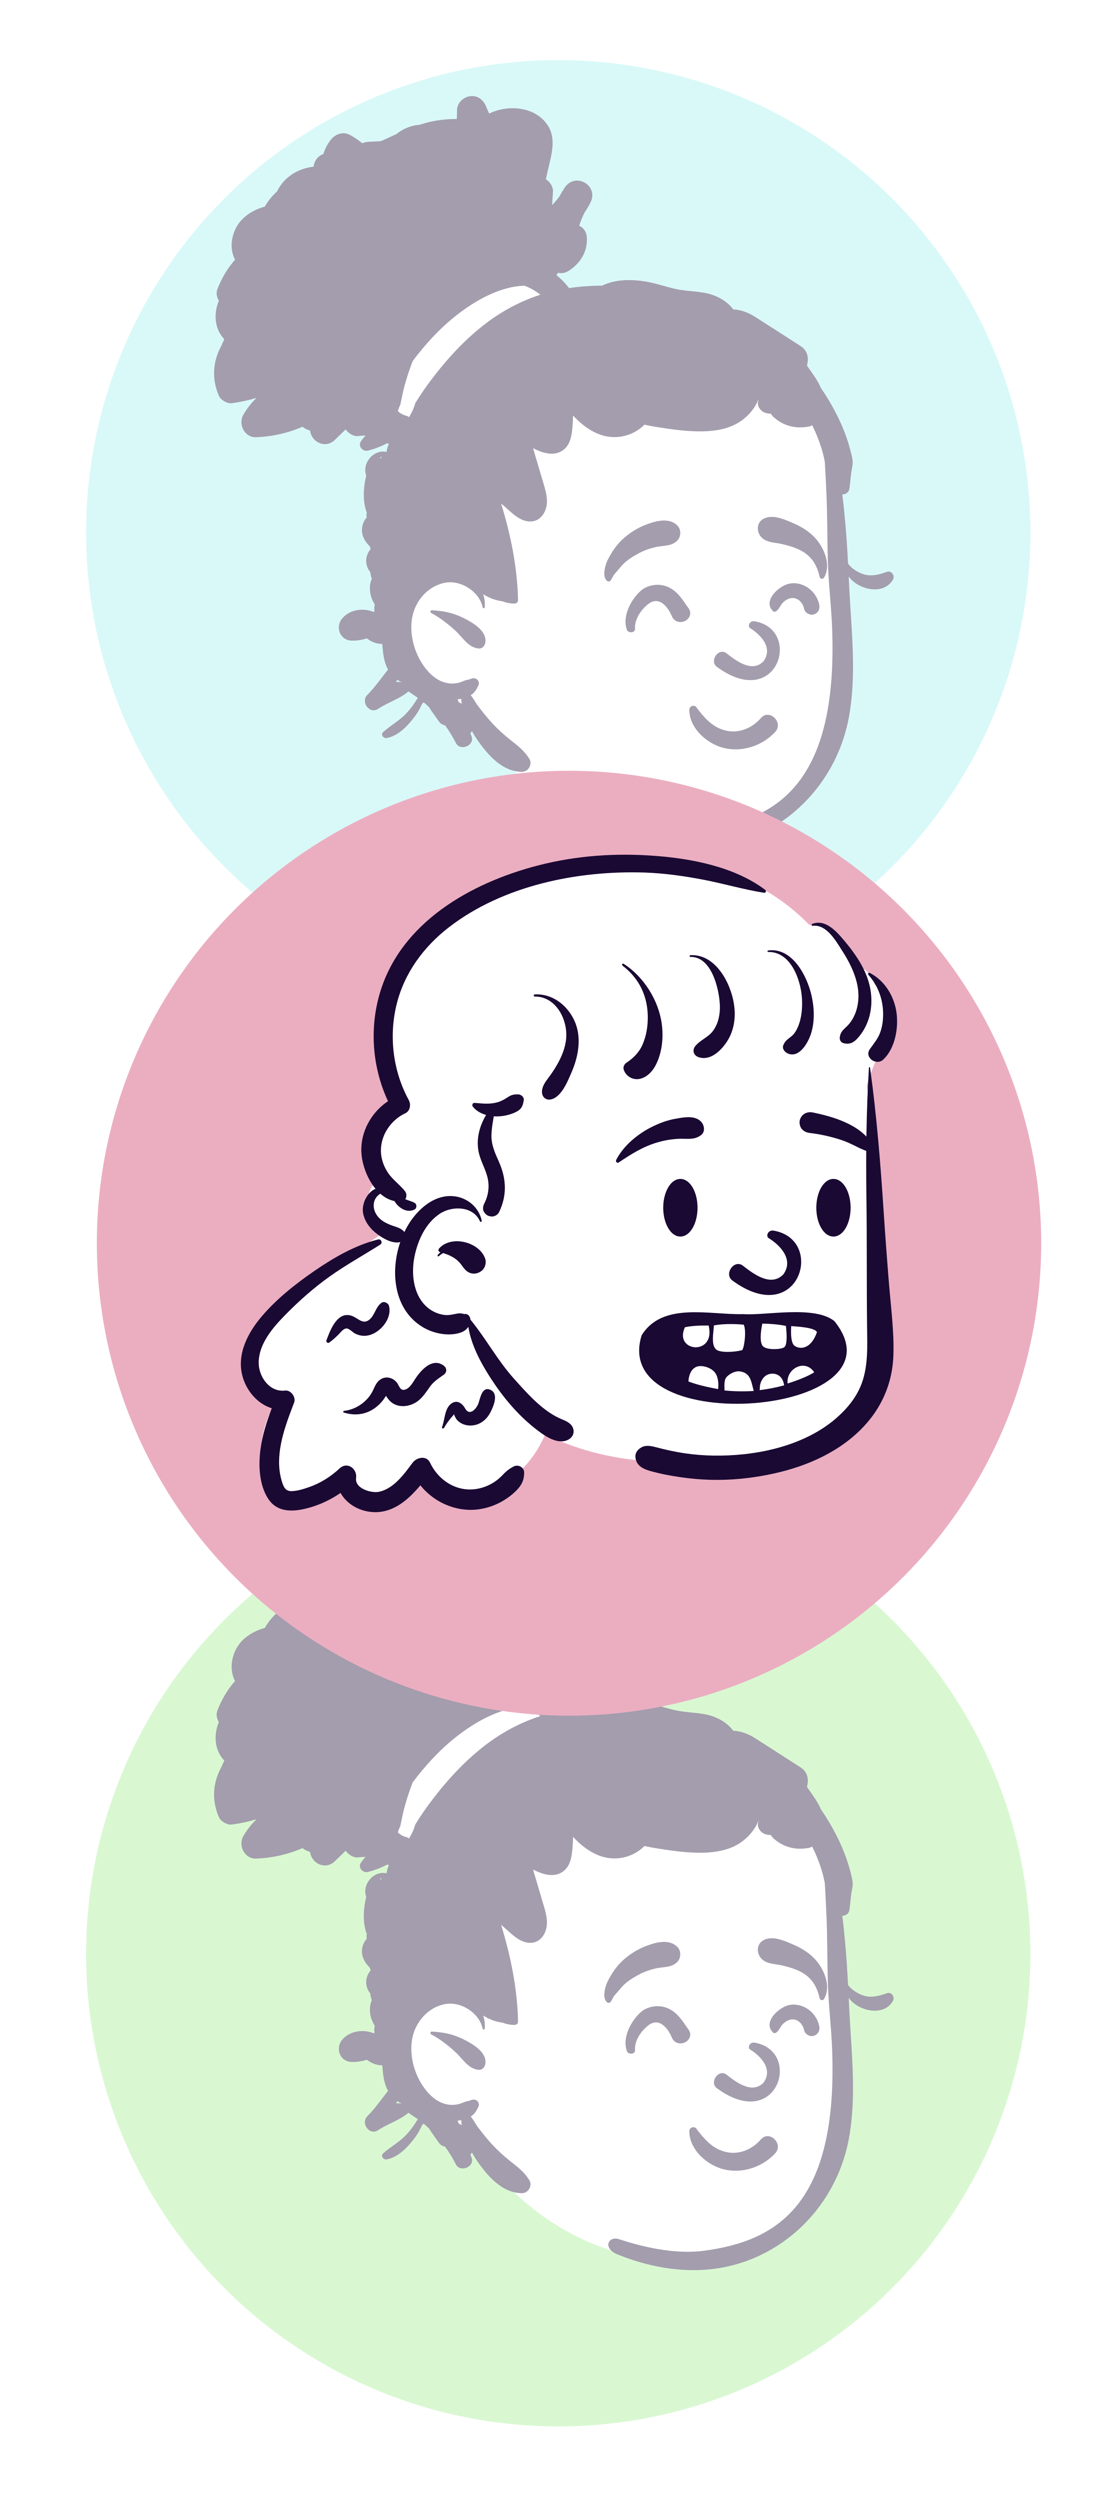 <?xml version="1.0" encoding="utf-8"?>
<svg xmlns="http://www.w3.org/2000/svg" fill="none" height="100%" overflow="visible" preserveAspectRatio="none" style="display: block;" viewBox="0 0 39 87" width="100%">
<g id="Group 18">
<g id="Group 24">
<g id="Group 8" opacity="0.4">
<g filter="url(#filter0_d_0_1525)" id="Ellipse 44">
<circle cx="19.439" cy="16.442" fill="#A0F1ED" r="16.442"/>
</g>
<g id="variant standing/Female peep standing 17">
<g id="Head">
<g id="HEAD">
<path clip-rule="evenodd" d="M29.052 18.104C28.949 16.772 29.109 15.376 28.594 14.11C27.697 12.01 25.181 11.309 23.231 10.51C22.45 10.28 19.821 10.247 18.906 9.942C16.835 9.252 16.341 8.43 14.695 9.744C14.418 9.968 14.244 10.212 14.117 10.546L14.122 10.547C14.086 10.686 14.125 10.825 14.207 10.931C13.493 11.658 13.195 12.749 13.561 13.718C14.755 16.239 14.699 17.602 14.314 20.311C13.812 22.841 14.96 23.766 16.862 25.142C16.784 25.292 16.768 25.491 16.869 25.623C19.069 28.707 23.215 30.18 26.768 28.615C28.21 27.974 28.854 26.441 29.222 25.058C29.65 23.509 29.781 21.878 29.433 20.3C29.292 19.571 29.109 18.846 29.052 18.104Z" fill="white" fill-rule="evenodd" id=" Background_2"/>
<path clip-rule="evenodd" d="M16.363 3.349C16.63 3.309 16.831 3.474 16.927 3.707L16.932 3.72C16.963 3.799 16.997 3.876 17.034 3.952C17.702 3.625 18.656 3.709 19.078 4.371C19.38 4.844 19.196 5.406 19.082 5.907L19.008 6.238C19.152 6.33 19.261 6.494 19.256 6.664L19.255 6.677L19.225 7.138C19.321 7.04 19.409 6.934 19.488 6.821C19.542 6.722 19.601 6.624 19.664 6.53C20.034 5.974 20.865 6.457 20.559 7.052C20.501 7.167 20.435 7.276 20.364 7.381C20.284 7.535 20.219 7.694 20.168 7.858C20.313 7.921 20.424 8.06 20.436 8.271C20.463 8.762 20.204 9.172 19.793 9.43C19.672 9.506 19.547 9.521 19.433 9.493C19.413 9.519 19.394 9.546 19.374 9.574C19.539 9.707 19.687 9.858 19.814 10.026C20.197 9.969 20.582 9.942 20.967 9.941C21.437 9.711 22 9.716 22.506 9.802C22.832 9.858 23.144 9.966 23.465 10.043C23.802 10.125 24.145 10.128 24.487 10.183C24.918 10.253 25.295 10.451 25.533 10.768C25.793 10.776 26.068 10.882 26.295 11.027C26.825 11.364 27.351 11.706 27.88 12.045C28.082 12.175 28.158 12.383 28.121 12.615L28.118 12.63L28.101 12.726L28.142 12.785C28.304 13.013 28.48 13.252 28.585 13.503C28.778 13.782 28.953 14.074 29.108 14.375C29.317 14.779 29.489 15.208 29.606 15.648C29.635 15.759 29.664 15.872 29.683 15.985C29.71 16.145 29.668 16.27 29.645 16.424C29.617 16.619 29.606 16.816 29.576 17.012C29.555 17.141 29.445 17.205 29.33 17.208C29.373 17.538 29.404 17.87 29.434 18.199C29.477 18.669 29.505 19.141 29.53 19.613C29.657 19.798 29.918 19.944 30.107 19.995C30.368 20.064 30.641 19.989 30.888 19.9C31.043 19.844 31.17 20.039 31.094 20.169C30.857 20.577 30.349 20.575 29.964 20.394C29.802 20.318 29.659 20.208 29.553 20.064C29.559 20.201 29.566 20.338 29.573 20.475L29.58 20.599C29.658 22.052 29.827 23.554 29.553 24.993C29.08 27.484 27.014 29.381 24.49 29.528C23.166 29.605 22.063 29.215 21.515 28.997C20.967 28.779 21.18 28.336 21.56 28.462C22.216 28.681 23.421 29.007 24.499 28.866C27.04 28.535 29.195 27.267 28.974 21.808C28.942 21.034 28.845 20.259 28.825 19.485C28.805 18.729 28.812 17.971 28.779 17.215L28.767 16.957C28.754 16.655 28.74 16.352 28.718 16.051C28.69 15.934 28.668 15.815 28.634 15.7C28.544 15.388 28.425 15.084 28.278 14.794C28.245 14.819 28.209 14.837 28.169 14.844C27.869 14.898 27.588 14.882 27.308 14.758C27.176 14.7 27.061 14.623 26.953 14.528C26.902 14.484 26.868 14.441 26.841 14.395C26.705 14.398 26.569 14.357 26.484 14.259C26.387 14.148 26.371 14.034 26.409 13.927L26.413 13.917L26.403 13.913C26.289 14.209 26.061 14.47 25.81 14.645C25.414 14.924 24.919 15.005 24.444 15.012C23.92 15.02 23.367 14.94 22.849 14.857C22.712 14.835 22.577 14.811 22.443 14.777C22.438 14.783 22.433 14.789 22.427 14.794C21.983 15.218 21.359 15.327 20.795 15.085C20.47 14.945 20.197 14.72 19.955 14.462C19.952 14.597 19.945 14.732 19.933 14.866L19.928 14.919C19.904 15.168 19.858 15.433 19.669 15.613C19.364 15.904 18.921 15.787 18.569 15.598C18.57 15.607 18.57 15.616 18.57 15.626C18.665 15.948 18.76 16.271 18.856 16.593L18.876 16.662C18.946 16.891 19.022 17.121 19.043 17.361C19.083 17.819 18.777 18.272 18.267 18.118C17.999 18.037 17.785 17.813 17.579 17.633L17.449 17.521C17.785 18.616 18.017 19.749 18.039 20.892C18.04 20.953 17.987 21 17.928 21.003C17.79 21.008 17.641 20.981 17.502 20.926C17.494 20.925 17.487 20.925 17.479 20.924C17.241 20.889 17.021 20.804 16.827 20.678C16.872 20.82 16.892 20.972 16.88 21.131C16.877 21.169 16.817 21.183 16.808 21.14C16.696 20.59 16.052 20.175 15.496 20.28C14.9 20.393 14.46 20.905 14.353 21.488C14.237 22.114 14.458 22.838 14.868 23.321C15.056 23.544 15.304 23.729 15.598 23.776C15.733 23.797 15.872 23.79 16.003 23.752C16.058 23.735 16.111 23.712 16.164 23.691C16.241 23.66 16.331 23.655 16.404 23.622C16.57 23.548 16.736 23.7 16.652 23.869C16.579 24.017 16.514 24.117 16.392 24.193C16.49 24.312 16.579 24.479 16.613 24.523C16.781 24.75 16.952 24.965 17.144 25.172C17.339 25.383 17.552 25.575 17.777 25.753L17.872 25.828C18.089 26 18.278 26.159 18.431 26.405C18.552 26.6 18.396 26.863 18.169 26.861C17.462 26.851 16.948 26.23 16.581 25.688C16.529 25.611 16.48 25.529 16.434 25.445C16.418 25.471 16.4 25.496 16.379 25.518L16.42 25.627C16.54 25.946 16.023 26.154 15.874 25.856C15.765 25.641 15.638 25.435 15.498 25.241C15.415 25.23 15.334 25.179 15.289 25.114C15.175 24.949 15.046 24.782 14.938 24.607C14.878 24.55 14.817 24.495 14.754 24.442C14.736 24.458 14.717 24.474 14.699 24.491C14.62 24.671 14.523 24.835 14.401 24.989L14.375 25.023C14.143 25.314 13.841 25.613 13.467 25.684C13.353 25.706 13.243 25.564 13.344 25.474C13.606 25.239 13.915 25.079 14.157 24.817C14.276 24.688 14.385 24.546 14.479 24.397L14.5 24.362C14.516 24.337 14.532 24.311 14.549 24.285C14.44 24.211 14.331 24.137 14.222 24.062C13.922 24.318 13.531 24.435 13.199 24.647L13.166 24.668C12.866 24.868 12.55 24.425 12.791 24.183C13.056 23.916 13.277 23.597 13.512 23.301C13.402 23.098 13.35 22.858 13.33 22.615C13.322 22.546 13.316 22.478 13.31 22.409C13.142 22.412 12.972 22.354 12.829 22.255L12.775 22.216C12.601 22.272 12.418 22.299 12.243 22.294C11.832 22.282 11.663 21.813 11.921 21.516C12.183 21.212 12.643 21.146 13.007 21.294C13.019 21.288 13.031 21.281 13.043 21.274C13.025 21.195 13.029 21.122 13.049 21.059L13.043 21.02C12.963 20.898 12.911 20.758 12.89 20.61C12.875 20.493 12.878 20.376 12.905 20.261C12.914 20.222 12.933 20.182 12.947 20.142C12.918 20.067 12.9 19.99 12.895 19.913C12.887 19.903 12.878 19.893 12.871 19.882C12.69 19.629 12.726 19.324 12.898 19.119C12.899 19.106 12.9 19.093 12.902 19.08C12.892 19.057 12.883 19.034 12.874 19.011C12.706 18.842 12.583 18.639 12.606 18.386C12.62 18.238 12.681 18.104 12.773 18.004C12.757 17.956 12.755 17.9 12.775 17.853C12.627 17.461 12.646 16.989 12.752 16.551C12.729 16.484 12.717 16.412 12.719 16.335C12.732 16.01 13.014 15.711 13.348 15.715C13.388 15.715 13.426 15.72 13.462 15.728L13.462 15.72C13.475 15.623 13.502 15.533 13.541 15.452C13.522 15.445 13.504 15.435 13.489 15.421C13.274 15.535 13.048 15.623 12.81 15.682C12.635 15.726 12.456 15.527 12.565 15.364C12.616 15.288 12.671 15.22 12.731 15.157C12.646 15.158 12.559 15.164 12.472 15.175C12.315 15.195 12.139 15.088 12.037 14.943C11.911 15.066 11.784 15.189 11.656 15.312C11.334 15.623 10.848 15.394 10.797 14.983C10.701 14.958 10.611 14.914 10.533 14.852C10.025 15.072 9.479 15.193 8.92 15.216C8.519 15.233 8.284 14.767 8.472 14.437C8.598 14.216 8.754 14.018 8.934 13.846C8.655 13.931 8.366 13.992 8.071 14.032C7.912 14.053 7.687 13.921 7.623 13.775C7.379 13.214 7.4 12.629 7.681 12.083C7.692 12.061 7.704 12.04 7.715 12.019C7.745 11.947 7.776 11.876 7.811 11.805C7.465 11.446 7.435 10.911 7.621 10.464C7.547 10.343 7.518 10.197 7.569 10.066C7.713 9.687 7.922 9.337 8.185 9.036C8.159 8.987 8.137 8.936 8.119 8.88C7.971 8.432 8.142 7.891 8.488 7.579C8.706 7.382 8.956 7.264 9.222 7.189C9.335 6.99 9.479 6.812 9.648 6.661C9.654 6.646 9.661 6.632 9.668 6.618C9.931 6.125 10.408 5.861 10.92 5.8C10.94 5.607 11.07 5.423 11.259 5.363C11.311 5.196 11.389 5.037 11.496 4.892C11.664 4.664 11.943 4.557 12.206 4.706C12.35 4.788 12.488 4.882 12.617 4.986C12.675 4.959 12.741 4.941 12.816 4.936L12.834 4.935L13.262 4.913C13.442 4.834 13.62 4.75 13.8 4.669C13.907 4.581 14.028 4.507 14.159 4.452C14.307 4.39 14.459 4.354 14.611 4.343C14.735 4.302 14.86 4.267 14.986 4.239C15.284 4.174 15.596 4.138 15.905 4.141C15.911 4.061 15.914 3.98 15.914 3.899L15.913 3.858C15.906 3.596 16.116 3.386 16.363 3.349ZM16.063 24.318C16.02 24.327 15.977 24.334 15.934 24.339C15.947 24.371 15.961 24.403 15.973 24.436C16.008 24.455 16.043 24.474 16.078 24.491C16.068 24.432 16.062 24.373 16.063 24.318ZM13.833 23.656L13.804 23.709C13.799 23.718 13.795 23.727 13.79 23.735C13.851 23.73 13.913 23.732 13.974 23.738L13.974 23.732C13.966 23.73 13.958 23.727 13.95 23.723C13.909 23.703 13.87 23.681 13.833 23.656ZM15.038 21.237C15.422 21.259 15.748 21.318 16.097 21.486L16.127 21.5C16.435 21.653 16.946 21.936 16.903 22.341C16.891 22.456 16.807 22.577 16.675 22.568C16.313 22.543 16.107 22.179 15.862 21.952C15.615 21.724 15.312 21.488 15.012 21.331C14.97 21.309 14.987 21.239 15.033 21.237H15.038ZM13.297 15.9C13.204 15.903 13.235 15.993 13.283 15.918C13.287 15.912 13.291 15.906 13.297 15.9ZM18.264 9.943C17.392 9.966 16.515 10.479 15.862 10.998C15.294 11.45 14.804 11.987 14.37 12.566C14.258 12.855 14.162 13.149 14.081 13.445C14.028 13.641 13.994 13.839 13.95 14.037L13.936 14.097C13.9 14.163 13.874 14.233 13.855 14.306C13.934 14.385 14.037 14.442 14.15 14.469C14.187 14.478 14.217 14.496 14.241 14.521C14.332 14.37 14.411 14.21 14.457 14.04L14.459 14.032C14.634 13.746 14.824 13.47 15.028 13.202C15.589 12.463 16.208 11.79 16.951 11.23C17.515 10.806 18.146 10.473 18.816 10.257C18.652 10.125 18.465 10.02 18.264 9.943Z" fill="#1A0933" fill-rule="evenodd" id=" Ink_2"/>
</g>
<g id="face/face expression Calm">
<path clip-rule="evenodd" d="M26.124 26.005C25.804 26.098 25.461 26.106 25.135 26.011C24.839 25.924 24.535 25.733 24.318 25.481C24.125 25.257 24 24.985 24.004 24.695C24.005 24.662 24.017 24.634 24.035 24.612C24.055 24.589 24.082 24.573 24.112 24.566C24.142 24.559 24.174 24.562 24.201 24.574C24.226 24.585 24.247 24.604 24.261 24.632C24.294 24.676 24.327 24.719 24.361 24.761C24.63 25.093 24.89 25.34 25.294 25.429C25.513 25.477 25.733 25.456 25.934 25.382C26.149 25.303 26.343 25.165 26.496 24.988C26.564 24.908 26.646 24.875 26.725 24.875C26.816 24.874 26.905 24.916 26.972 24.983C27.038 25.048 27.082 25.138 27.086 25.231C27.089 25.313 27.063 25.398 26.991 25.475C26.757 25.726 26.453 25.91 26.124 26.005ZM26.114 21.856C26.442 22.055 26.941 22.518 26.588 23.011C26.173 23.446 25.576 22.948 25.281 22.722C25.008 22.547 24.701 22.997 24.955 23.201C27.083 24.773 27.946 21.908 26.28 21.622C26.096 21.59 26.028 21.794 26.114 21.856ZM23.048 20.981C22.942 20.914 22.818 20.89 22.681 20.953C22.574 21.002 22.385 21.164 22.254 21.377C22.165 21.523 22.101 21.695 22.114 21.873C22.117 21.915 22.102 21.945 22.078 21.968C22.059 21.986 22.031 21.999 21.999 22.003C21.971 22.006 21.941 22.003 21.916 21.995C21.868 21.981 21.843 21.95 21.833 21.925C21.741 21.681 21.781 21.41 21.884 21.165C22.022 20.835 22.274 20.558 22.439 20.469C22.722 20.316 23.055 20.309 23.338 20.465C23.579 20.598 23.729 20.811 23.879 21.029C23.911 21.076 23.942 21.121 23.975 21.166C24.041 21.257 24.047 21.347 24.022 21.424C23.994 21.509 23.922 21.581 23.833 21.619C23.75 21.654 23.654 21.659 23.569 21.623C23.497 21.593 23.431 21.534 23.39 21.433C23.319 21.265 23.202 21.08 23.048 20.981ZM28.398 21.355C28.326 21.393 28.269 21.404 28.189 21.38C28.145 21.367 28.101 21.342 28.067 21.307C28.033 21.273 28.009 21.231 27.999 21.185C27.976 21.069 27.913 20.961 27.823 20.891C27.745 20.831 27.648 20.799 27.541 20.817C27.424 20.836 27.313 20.911 27.237 20.998C27.211 21.028 27.191 21.061 27.171 21.095C27.134 21.157 27.097 21.214 27.045 21.259C27.026 21.277 26.996 21.289 26.967 21.289C26.956 21.289 26.944 21.287 26.932 21.284C26.817 21.167 26.794 21.079 26.798 20.992C26.802 20.901 26.838 20.808 26.897 20.722C27.034 20.519 27.294 20.352 27.469 20.315C27.71 20.263 27.949 20.325 28.14 20.459C28.337 20.597 28.483 20.811 28.529 21.053C28.54 21.111 28.535 21.174 28.513 21.228C28.491 21.281 28.453 21.326 28.398 21.355ZM23.578 18.818C23.434 18.959 23.263 18.98 23.09 19C22.994 19.011 22.917 19.02 22.842 19.037C22.634 19.083 22.43 19.153 22.243 19.255C22.047 19.361 21.834 19.488 21.681 19.652C21.645 19.691 21.61 19.732 21.576 19.773C21.544 19.81 21.514 19.846 21.482 19.881C21.446 19.921 21.411 19.962 21.377 20.004C21.355 20.039 21.351 20.048 21.347 20.057C21.34 20.07 21.333 20.085 21.324 20.102C21.312 20.124 21.298 20.148 21.284 20.17C21.26 20.21 21.247 20.221 21.236 20.226C21.218 20.235 21.2 20.239 21.183 20.237C21.167 20.234 21.152 20.227 21.137 20.214C21.063 20.152 21.041 20.049 21.044 19.941C21.047 19.775 21.108 19.592 21.164 19.48C21.295 19.219 21.477 18.947 21.695 18.752C21.944 18.53 22.216 18.361 22.529 18.245C22.723 18.173 22.948 18.107 23.16 18.115C23.313 18.121 23.458 18.166 23.578 18.279C23.652 18.349 23.688 18.447 23.688 18.546C23.688 18.646 23.651 18.747 23.578 18.818ZM28.692 20.104C28.683 20.119 28.67 20.129 28.656 20.135C28.641 20.142 28.624 20.143 28.608 20.141C28.593 20.138 28.578 20.131 28.566 20.12C28.554 20.11 28.546 20.096 28.542 20.079C28.446 19.659 28.26 19.346 27.863 19.145C27.667 19.046 27.443 18.983 27.23 18.933C27.168 18.918 27.103 18.908 27.037 18.899C26.831 18.869 26.623 18.834 26.489 18.668C26.408 18.568 26.374 18.44 26.393 18.323C26.412 18.212 26.476 18.111 26.593 18.051C26.886 17.9 27.249 18.048 27.544 18.174C27.566 18.183 27.587 18.193 27.608 18.201C27.897 18.323 28.16 18.483 28.377 18.713C28.548 18.895 28.707 19.164 28.771 19.441C28.825 19.671 28.812 19.907 28.692 20.104Z" fill="#1A0933" fill-rule="evenodd" id=" Ink_3"/>
</g>
</g>
</g>
</g>
<g id="Group 9" opacity="0.4">
<g filter="url(#filter1_d_0_1525)" id="Ellipse 44_2">
<circle cx="19.439" cy="65.908" fill="#A0ED8F" r="16.442"/>
</g>
<g id="variant standing/Female peep standing 17_2">
<g id="Head_2">
<g id="HEAD_2">
<path clip-rule="evenodd" d="M29.049 67.567C28.946 66.235 29.106 64.839 28.591 63.573C27.694 61.473 25.179 60.773 23.228 59.973C22.447 59.743 19.818 59.711 18.903 59.406C16.832 58.715 16.338 57.893 14.693 59.207C14.415 59.432 14.241 59.676 14.114 60.009L14.12 60.011C14.083 60.149 14.122 60.288 14.204 60.394C13.491 61.122 13.192 62.213 13.558 63.181C14.752 65.702 14.696 67.065 14.311 69.775C13.809 72.305 14.957 73.229 16.859 74.605C16.782 74.755 16.766 74.954 16.867 75.086C19.066 78.171 23.213 79.643 26.766 78.078C28.208 77.437 28.852 75.904 29.219 74.521C29.647 72.973 29.779 71.341 29.43 69.763C29.29 69.034 29.107 68.31 29.049 67.567Z" fill="white" fill-rule="evenodd" id=" Background_2_2"/>
<path clip-rule="evenodd" d="M16.363 52.812C16.63 52.772 16.831 52.938 16.927 53.171L16.932 53.183C16.963 53.262 16.997 53.34 17.034 53.415C17.702 53.088 18.656 53.172 19.078 53.835C19.38 54.308 19.196 54.869 19.082 55.371L19.008 55.701C19.152 55.793 19.261 55.957 19.256 56.127L19.255 56.14L19.225 56.601C19.321 56.504 19.409 56.397 19.488 56.284C19.542 56.185 19.601 56.088 19.664 55.993C20.034 55.438 20.865 55.92 20.559 56.516C20.501 56.63 20.435 56.739 20.364 56.844C20.284 56.999 20.219 57.158 20.168 57.321C20.313 57.384 20.424 57.523 20.436 57.734C20.463 58.225 20.204 58.636 19.793 58.894C19.672 58.969 19.547 58.984 19.433 58.956C19.413 58.983 19.394 59.01 19.374 59.037C19.539 59.17 19.687 59.322 19.814 59.49C20.197 59.432 20.582 59.406 20.967 59.405C21.437 59.175 22 59.179 22.506 59.266C22.832 59.321 23.144 59.429 23.465 59.506C23.802 59.588 24.145 59.591 24.487 59.646C24.918 59.716 25.295 59.914 25.533 60.231C25.793 60.239 26.068 60.346 26.295 60.49C26.825 60.827 27.351 61.169 27.88 61.508C28.082 61.638 28.158 61.846 28.121 62.078L28.118 62.093L28.101 62.189L28.142 62.248C28.304 62.476 28.48 62.715 28.585 62.966C28.778 63.245 28.953 63.537 29.108 63.838C29.317 64.243 29.489 64.671 29.606 65.112C29.635 65.223 29.664 65.335 29.683 65.448C29.71 65.609 29.668 65.733 29.645 65.887C29.617 66.082 29.606 66.279 29.576 66.475C29.555 66.604 29.445 66.668 29.33 66.671C29.373 67.001 29.404 67.333 29.434 67.662C29.477 68.132 29.505 68.604 29.53 69.076C29.657 69.261 29.918 69.408 30.107 69.458C30.368 69.528 30.641 69.452 30.888 69.363C31.043 69.307 31.17 69.502 31.094 69.632C30.857 70.04 30.349 70.038 29.964 69.858C29.802 69.781 29.659 69.671 29.553 69.527C29.559 69.664 29.566 69.801 29.573 69.938L29.58 70.062C29.658 71.515 29.827 73.018 29.553 74.456C29.08 76.947 27.014 78.844 24.49 78.992C23.166 79.069 22.063 78.678 21.515 78.46C20.967 78.243 21.18 77.799 21.56 77.926C22.216 78.144 23.421 78.47 24.499 78.329C27.04 77.998 29.195 76.731 28.974 71.272C28.942 70.497 28.845 69.723 28.825 68.949C28.805 68.192 28.812 67.435 28.779 66.678L28.767 66.42C28.754 66.119 28.74 65.816 28.718 65.514C28.69 65.397 28.668 65.278 28.634 65.163C28.544 64.851 28.425 64.547 28.278 64.258C28.245 64.282 28.209 64.3 28.169 64.307C27.869 64.361 27.588 64.346 27.308 64.221C27.176 64.163 27.061 64.087 26.953 63.992C26.902 63.947 26.868 63.904 26.841 63.859C26.705 63.861 26.569 63.82 26.484 63.723C26.387 63.612 26.371 63.497 26.409 63.391L26.413 63.38L26.403 63.377C26.289 63.672 26.061 63.933 25.81 64.109C25.414 64.388 24.919 64.468 24.444 64.476C23.92 64.483 23.367 64.403 22.849 64.32C22.712 64.299 22.577 64.274 22.443 64.241C22.438 64.246 22.433 64.252 22.427 64.257C21.983 64.681 21.359 64.79 20.795 64.548C20.47 64.408 20.197 64.183 19.955 63.925C19.952 64.06 19.945 64.195 19.933 64.329L19.928 64.382C19.904 64.632 19.858 64.896 19.669 65.076C19.364 65.368 18.921 65.251 18.569 65.061C18.57 65.07 18.57 65.079 18.57 65.089C18.665 65.411 18.76 65.734 18.856 66.057L18.876 66.126C18.946 66.355 19.022 66.584 19.043 66.824C19.083 67.282 18.777 67.735 18.267 67.581C17.999 67.501 17.785 67.276 17.579 67.096L17.449 66.984C17.785 68.079 18.017 69.213 18.039 70.355C18.04 70.417 17.987 70.464 17.928 70.466C17.79 70.471 17.641 70.444 17.502 70.389C17.494 70.389 17.487 70.388 17.479 70.387C17.241 70.353 17.021 70.267 16.827 70.141C16.872 70.283 16.892 70.435 16.88 70.594C16.877 70.632 16.817 70.646 16.808 70.603C16.696 70.054 16.052 69.638 15.496 69.744C14.9 69.857 14.46 70.369 14.353 70.951C14.237 71.577 14.458 72.301 14.868 72.784C15.056 73.007 15.304 73.193 15.598 73.239C15.733 73.261 15.872 73.253 16.003 73.215C16.058 73.199 16.111 73.176 16.164 73.154C16.241 73.123 16.331 73.118 16.404 73.085C16.57 73.011 16.736 73.163 16.652 73.333C16.579 73.48 16.514 73.58 16.392 73.656C16.49 73.776 16.579 73.942 16.613 73.987C16.781 74.214 16.952 74.428 17.144 74.636C17.339 74.846 17.552 75.038 17.777 75.217L17.872 75.291C18.089 75.463 18.278 75.622 18.431 75.869C18.552 76.063 18.396 76.327 18.169 76.324C17.462 76.314 16.948 75.694 16.581 75.152C16.529 75.074 16.48 74.992 16.434 74.908C16.418 74.935 16.4 74.959 16.379 74.982L16.42 75.09C16.54 75.409 16.023 75.617 15.874 75.32C15.765 75.104 15.638 74.899 15.498 74.704C15.415 74.693 15.334 74.642 15.289 74.578C15.175 74.413 15.046 74.246 14.938 74.07C14.878 74.013 14.817 73.959 14.754 73.905C14.736 73.921 14.717 73.937 14.699 73.954C14.62 74.134 14.523 74.298 14.401 74.453L14.375 74.486C14.143 74.778 13.841 75.076 13.467 75.148C13.353 75.169 13.243 75.028 13.344 74.937C13.606 74.702 13.915 74.543 14.157 74.281C14.276 74.151 14.385 74.009 14.479 73.86L14.5 73.826C14.516 73.8 14.532 73.775 14.549 73.748C14.44 73.674 14.331 73.6 14.222 73.525C13.922 73.781 13.531 73.898 13.199 74.11L13.166 74.131C12.866 74.332 12.55 73.889 12.791 73.646C13.056 73.379 13.277 73.061 13.512 72.764C13.402 72.561 13.35 72.321 13.33 72.078C13.322 72.01 13.316 71.941 13.31 71.872C13.142 71.875 12.972 71.817 12.829 71.718L12.775 71.68C12.601 71.735 12.418 71.762 12.243 71.757C11.832 71.745 11.663 71.276 11.921 70.979C12.183 70.676 12.643 70.61 13.007 70.757C13.019 70.751 13.031 70.744 13.043 70.738C13.025 70.658 13.029 70.586 13.049 70.522L13.043 70.484C12.963 70.361 12.911 70.221 12.89 70.073C12.875 69.956 12.878 69.84 12.905 69.724C12.914 69.685 12.933 69.645 12.947 69.605C12.918 69.531 12.9 69.454 12.895 69.376C12.887 69.366 12.878 69.356 12.871 69.345C12.69 69.092 12.726 68.787 12.898 68.582C12.899 68.569 12.9 68.556 12.902 68.543C12.892 68.521 12.883 68.498 12.874 68.475C12.706 68.305 12.583 68.102 12.606 67.85C12.62 67.701 12.681 67.568 12.773 67.468C12.757 67.419 12.755 67.363 12.775 67.316C12.627 66.924 12.646 66.453 12.752 66.014C12.729 65.948 12.717 65.875 12.719 65.799C12.732 65.473 13.014 65.174 13.348 65.178C13.388 65.179 13.426 65.184 13.462 65.192L13.462 65.184C13.475 65.086 13.502 64.996 13.541 64.915C13.522 64.908 13.504 64.898 13.489 64.885C13.274 64.999 13.048 65.086 12.81 65.145C12.635 65.189 12.456 64.991 12.565 64.827C12.616 64.751 12.671 64.683 12.731 64.621C12.646 64.621 12.559 64.627 12.472 64.638C12.315 64.658 12.139 64.551 12.037 64.407C11.911 64.53 11.784 64.652 11.656 64.775C11.334 65.086 10.848 64.857 10.797 64.447C10.701 64.421 10.611 64.378 10.533 64.316C10.025 64.536 9.479 64.657 8.92 64.68C8.519 64.696 8.284 64.23 8.472 63.901C8.598 63.68 8.754 63.481 8.934 63.309C8.655 63.394 8.366 63.456 8.071 63.495C7.912 63.517 7.687 63.385 7.623 63.239C7.379 62.677 7.4 62.092 7.681 61.546C7.692 61.524 7.704 61.504 7.715 61.483C7.745 61.41 7.776 61.339 7.811 61.269C7.465 60.909 7.435 60.375 7.621 59.927C7.547 59.806 7.518 59.661 7.569 59.529C7.713 59.15 7.922 58.8 8.185 58.499C8.159 58.451 8.137 58.399 8.119 58.344C7.971 57.895 8.142 57.354 8.488 57.042C8.706 56.845 8.956 56.727 9.222 56.652C9.335 56.454 9.479 56.275 9.648 56.124C9.654 56.11 9.661 56.096 9.668 56.081C9.931 55.588 10.408 55.324 10.92 55.263C10.94 55.07 11.07 54.886 11.259 54.826C11.311 54.66 11.389 54.5 11.496 54.355C11.664 54.127 11.943 54.02 12.206 54.169C12.35 54.251 12.488 54.345 12.617 54.449C12.675 54.422 12.741 54.405 12.816 54.399L12.834 54.398L13.262 54.376C13.442 54.297 13.62 54.214 13.8 54.133C13.907 54.044 14.028 53.97 14.159 53.915C14.307 53.853 14.459 53.818 14.611 53.806C14.735 53.766 14.86 53.73 14.986 53.703C15.284 53.638 15.596 53.601 15.905 53.604C15.911 53.524 15.914 53.444 15.914 53.362L15.913 53.321C15.906 53.059 16.116 52.85 16.363 52.812ZM16.063 73.781C16.02 73.79 15.977 73.797 15.934 73.803C15.947 73.835 15.961 73.867 15.973 73.899C16.008 73.918 16.043 73.937 16.078 73.954C16.068 73.895 16.062 73.836 16.063 73.781ZM13.833 73.12L13.804 73.173C13.799 73.181 13.795 73.19 13.79 73.198C13.851 73.194 13.913 73.195 13.974 73.202L13.974 73.195C13.966 73.193 13.958 73.19 13.95 73.187C13.909 73.166 13.87 73.144 13.833 73.12ZM15.038 70.7C15.422 70.722 15.748 70.781 16.097 70.949L16.127 70.963C16.435 71.117 16.946 71.399 16.903 71.804C16.891 71.919 16.807 72.04 16.675 72.031C16.313 72.007 16.107 71.643 15.862 71.416C15.615 71.187 15.312 70.952 15.012 70.795C14.97 70.772 14.987 70.702 15.033 70.7H15.038ZM13.297 65.364C13.204 65.367 13.235 65.456 13.283 65.381C13.287 65.375 13.291 65.369 13.297 65.364ZM18.264 59.406C17.392 59.429 16.515 59.943 15.862 60.462C15.294 60.913 14.804 61.451 14.37 62.029C14.258 62.318 14.162 62.612 14.081 62.909C14.028 63.105 13.994 63.303 13.95 63.5L13.936 63.561C13.9 63.626 13.874 63.697 13.855 63.769C13.934 63.849 14.037 63.905 14.15 63.932C14.187 63.941 14.217 63.96 14.241 63.984C14.332 63.833 14.411 63.673 14.457 63.504L14.459 63.496C14.634 63.21 14.824 62.933 15.028 62.665C15.589 61.927 16.208 61.254 16.951 60.693C17.515 60.269 18.146 59.936 18.816 59.72C18.652 59.588 18.465 59.483 18.264 59.406Z" fill="#1A0933" fill-rule="evenodd" id=" Ink_2_2"/>
</g>
<g id="face/face expression Calm_2">
<path clip-rule="evenodd" d="M26.124 75.47C25.804 75.562 25.461 75.571 25.135 75.475C24.839 75.388 24.535 75.198 24.318 74.946C24.125 74.722 24 74.45 24.004 74.159C24.005 74.126 24.017 74.098 24.035 74.077C24.055 74.054 24.082 74.038 24.112 74.031C24.142 74.024 24.174 74.026 24.201 74.039C24.226 74.05 24.247 74.069 24.261 74.097C24.294 74.14 24.327 74.183 24.361 74.225C24.63 74.557 24.89 74.805 25.294 74.893C25.513 74.942 25.733 74.92 25.934 74.847C26.149 74.768 26.343 74.629 26.496 74.452C26.564 74.372 26.646 74.34 26.725 74.339C26.816 74.338 26.905 74.38 26.972 74.447C27.038 74.513 27.082 74.602 27.086 74.695C27.089 74.777 27.063 74.863 26.991 74.939C26.757 75.191 26.453 75.375 26.124 75.47ZM26.114 71.32C26.442 71.519 26.941 71.983 26.588 72.476C26.173 72.91 25.576 72.412 25.281 72.186C25.008 72.012 24.701 72.461 24.955 72.665C27.083 74.237 27.946 71.372 26.28 71.086C26.096 71.055 26.028 71.259 26.114 71.32ZM23.048 70.445C22.942 70.378 22.818 70.355 22.681 70.417C22.574 70.466 22.385 70.628 22.254 70.842C22.165 70.988 22.101 71.159 22.114 71.338C22.117 71.379 22.102 71.41 22.078 71.432C22.059 71.45 22.031 71.463 21.999 71.467C21.971 71.471 21.941 71.468 21.916 71.46C21.868 71.445 21.843 71.414 21.833 71.389C21.741 71.146 21.781 70.875 21.884 70.63C22.022 70.3 22.274 70.023 22.439 69.934C22.722 69.781 23.055 69.774 23.338 69.93C23.579 70.062 23.729 70.276 23.879 70.493C23.911 70.54 23.942 70.586 23.975 70.631C24.041 70.722 24.047 70.811 24.022 70.888C23.994 70.974 23.922 71.046 23.833 71.083C23.75 71.118 23.654 71.123 23.569 71.087C23.497 71.057 23.431 70.998 23.39 70.898C23.319 70.73 23.202 70.544 23.048 70.445ZM28.398 70.82C28.326 70.857 28.269 70.868 28.189 70.845C28.145 70.831 28.101 70.806 28.067 70.772C28.033 70.738 28.009 70.696 27.999 70.649C27.976 70.534 27.913 70.426 27.823 70.356C27.745 70.295 27.648 70.263 27.541 70.281C27.424 70.301 27.313 70.375 27.237 70.463C27.211 70.492 27.191 70.526 27.171 70.559C27.134 70.621 27.097 70.678 27.045 70.724C27.026 70.741 26.996 70.753 26.967 70.753C26.956 70.753 26.944 70.751 26.932 70.748C26.817 70.632 26.794 70.544 26.798 70.457C26.802 70.365 26.838 70.272 26.897 70.186C27.034 69.983 27.294 69.817 27.469 69.779C27.71 69.728 27.949 69.79 28.14 69.924C28.337 70.062 28.483 70.276 28.529 70.517C28.54 70.575 28.535 70.638 28.513 70.692C28.491 70.745 28.453 70.791 28.398 70.82ZM23.578 68.283C23.434 68.423 23.263 68.445 23.09 68.464C22.994 68.475 22.917 68.484 22.842 68.501C22.634 68.548 22.43 68.618 22.243 68.719C22.047 68.825 21.834 68.953 21.681 69.117C21.645 69.155 21.61 69.196 21.576 69.237C21.544 69.275 21.514 69.311 21.482 69.345C21.446 69.385 21.411 69.427 21.377 69.468C21.355 69.503 21.351 69.512 21.347 69.521C21.34 69.534 21.333 69.55 21.324 69.566C21.312 69.588 21.298 69.612 21.284 69.635C21.26 69.675 21.247 69.686 21.236 69.691C21.218 69.699 21.2 69.703 21.183 69.701C21.167 69.699 21.152 69.691 21.137 69.679C21.063 69.616 21.041 69.514 21.044 69.405C21.047 69.24 21.108 69.057 21.164 68.944C21.295 68.683 21.477 68.412 21.695 68.217C21.944 67.994 22.216 67.826 22.529 67.71C22.723 67.638 22.948 67.571 23.16 67.579C23.313 67.586 23.458 67.631 23.578 67.744C23.652 67.813 23.688 67.912 23.688 68.01C23.688 68.111 23.651 68.212 23.578 68.283ZM28.692 69.568C28.683 69.583 28.67 69.593 28.656 69.6C28.641 69.606 28.624 69.608 28.608 69.605C28.593 69.603 28.578 69.596 28.566 69.585C28.554 69.574 28.546 69.56 28.542 69.543C28.446 69.123 28.26 68.811 27.863 68.609C27.667 68.51 27.443 68.447 27.23 68.397C27.168 68.382 27.103 68.373 27.037 68.363C26.831 68.333 26.623 68.299 26.489 68.133C26.408 68.032 26.374 67.904 26.393 67.787C26.412 67.677 26.476 67.576 26.593 67.515C26.886 67.364 27.249 67.513 27.544 67.638C27.566 67.648 27.587 67.657 27.608 67.666C27.897 67.787 28.16 67.948 28.377 68.177C28.548 68.359 28.707 68.629 28.771 68.905C28.825 69.136 28.812 69.371 28.692 69.568Z" fill="#1A0933" fill-rule="evenodd" id=" Ink_3_2"/>
</g>
</g>
</g>
</g>
<g id="Group 23">
<g id="Group 6">
<g filter="url(#filter2_d_0_1525)" id="Ellipse 43">
<circle cx="19.814" cy="41.174" fill="#EBAEC1" r="16.442"/>
</g>
<g id="variant standing/Female peep standing 18">
<g id="Head_3">
<g id="head/head Medium Bangs 2">
<path clip-rule="evenodd" d="M30.466 34.269C30.36 34.003 30.174 33.669 29.862 33.656C29.621 32.92 29.021 32.171 28.187 32.191C25.739 29.692 22.657 29.81 19.434 30.339C17.734 30.653 16.008 31.27 14.74 32.485C13.221 33.917 12.63 36.415 13.819 38.225C12.791 38.775 12.771 40.079 13.211 41.02C12.682 41.385 12.65 42.27 13.245 42.548C13.214 42.678 13.236 42.811 13.296 42.926C13.001 43.171 12.617 43.352 12.3 43.508C12.16 43.576 12.079 43.689 12.045 43.815C11.003 44.498 8.404 46.165 8.435 47.492C8.42 48.185 8.934 48.641 9.56 48.822C9.188 49.564 8.905 50.431 9.261 51.232C9.36 51.474 10.098 52.185 10.135 52.199C10.2 52.254 11.258 51.769 11.773 51.522C11.872 52.169 12.566 52.509 13.164 52.287C13.731 52.116 14.079 51.637 14.437 51.201C14.912 52.235 16.308 52.247 17.211 51.801C18.022 51.427 18.638 50.742 18.981 49.917C20.804 50.807 22.937 51.067 24.918 50.711C25.045 50.936 25.326 51.087 25.576 51C26.63 50.684 27.794 50.666 28.687 49.942C30.547 48.609 30.704 46.152 30.575 44.057C30.459 41.969 30.56 39.863 30.18 37.797C30.345 37.189 30.619 36.651 30.873 36.08C31.15 35.48 31.144 34.59 30.466 34.269Z" fill="white" fill-rule="evenodd" id=" Background_2_3"/>
<path clip-rule="evenodd" d="M13.165 43.134C13.275 43.107 13.334 43.254 13.241 43.313C12.65 43.688 12.039 44.023 11.468 44.431C10.925 44.819 10.424 45.261 9.956 45.737L9.904 45.79C9.481 46.224 9.013 46.776 9.008 47.416C9.005 47.914 9.389 48.458 9.926 48.392C10.128 48.367 10.313 48.623 10.243 48.808L10.169 49.002C9.87 49.789 9.567 50.681 9.802 51.509L9.811 51.539C9.868 51.728 9.928 51.896 10.149 51.892C10.353 51.889 10.566 51.82 10.758 51.754C11.155 51.617 11.516 51.39 11.822 51.104C12.092 50.851 12.438 51.108 12.401 51.429L12.4 51.44C12.35 51.801 12.927 51.968 13.188 51.917C13.706 51.815 14.074 51.297 14.368 50.903C14.509 50.714 14.852 50.639 14.976 50.903C15.222 51.426 15.729 51.817 16.322 51.834C16.63 51.842 16.925 51.755 17.186 51.592C17.292 51.526 17.387 51.447 17.475 51.358L17.497 51.336C17.626 51.199 17.715 51.126 17.88 51.037C18.042 50.949 18.253 51.058 18.252 51.25C18.25 51.498 18.177 51.663 18.006 51.844C17.864 51.993 17.695 52.124 17.517 52.229C17.161 52.439 16.737 52.557 16.322 52.543C15.667 52.522 15.043 52.196 14.638 51.69C14.225 52.183 13.712 52.637 13.045 52.624C12.546 52.615 12.082 52.356 11.859 51.955C11.544 52.171 11.199 52.34 10.83 52.451L10.797 52.46C10.274 52.612 9.673 52.673 9.337 52.155C9.021 51.669 8.997 50.995 9.07 50.44C9.134 49.943 9.287 49.472 9.463 49.007C8.963 48.858 8.574 48.389 8.441 47.884C8.239 47.119 8.631 46.378 9.115 45.81C9.64 45.193 10.302 44.672 10.968 44.215C11.633 43.759 12.378 43.331 13.165 43.134ZM30.257 37.156C30.258 37.135 30.293 37.127 30.296 37.15C30.526 38.813 30.659 40.472 30.769 42.147C30.825 42.995 30.888 43.842 30.957 44.689C31.024 45.501 31.135 46.335 31.11 47.151C31.07 48.428 30.449 49.466 29.43 50.213C28.454 50.929 27.242 51.283 26.054 51.433C25.364 51.52 24.664 51.524 23.973 51.443C23.615 51.4 23.256 51.344 22.905 51.259L22.753 51.221C22.476 51.151 22.167 51.055 22.128 50.728C22.108 50.569 22.193 50.452 22.329 50.373C22.506 50.269 22.71 50.33 22.893 50.377C23.201 50.457 23.513 50.525 23.828 50.573C24.505 50.674 25.201 50.68 25.881 50.61C27.026 50.491 28.233 50.121 29.116 49.356C29.499 49.023 29.833 48.618 30.008 48.137C30.234 47.518 30.2 46.843 30.193 46.195C30.175 44.689 30.191 43.182 30.17 41.675C30.148 40.164 30.167 38.665 30.257 37.156ZM18.747 30.115C20.085 29.771 21.442 29.681 22.816 29.785C24.111 29.883 25.587 30.172 26.645 30.967C26.696 31.006 26.666 31.079 26.602 31.069C25.895 30.956 25.205 30.752 24.501 30.616C23.823 30.486 23.134 30.388 22.444 30.365C20.111 30.289 17.515 30.816 15.634 32.268C14.752 32.948 14.078 33.864 13.811 34.952C13.536 36.069 13.684 37.277 14.236 38.287C14.316 38.433 14.283 38.663 14.117 38.74C13.614 38.975 13.256 39.496 13.264 40.058C13.268 40.33 13.362 40.592 13.513 40.817C13.673 41.055 13.916 41.222 14.095 41.444C14.166 41.532 14.168 41.652 14.113 41.733C14.217 41.779 14.33 41.803 14.433 41.857C14.52 41.903 14.523 42.046 14.433 42.092C14.206 42.206 13.961 42.084 13.807 41.901C13.78 41.868 13.756 41.834 13.735 41.798C13.551 41.76 13.387 41.668 13.243 41.542C12.97 41.706 12.932 42.069 13.167 42.348C13.287 42.49 13.458 42.577 13.63 42.64L13.651 42.648C13.818 42.707 13.972 42.74 14.081 42.874C14.153 42.725 14.235 42.584 14.327 42.455C14.662 41.989 15.175 41.575 15.785 41.627C16.263 41.668 16.677 42.01 16.775 42.48C16.782 42.515 16.729 42.542 16.714 42.506C16.484 41.973 15.759 41.953 15.327 42.231C14.819 42.558 14.542 43.174 14.43 43.748C14.321 44.312 14.384 45 14.808 45.43C14.981 45.606 15.217 45.727 15.463 45.759C15.584 45.775 15.69 45.759 15.805 45.736L15.881 45.72C15.934 45.71 15.987 45.701 16.042 45.706L16.125 45.717L16.172 45.739C16.213 45.757 16.209 45.752 16.161 45.724C16.302 45.712 16.374 45.816 16.382 45.929C16.386 45.932 16.391 45.935 16.394 45.94C16.927 46.591 17.323 47.339 17.889 47.969L18.055 48.154C18.48 48.626 18.967 49.139 19.545 49.384L19.614 49.413C19.782 49.483 19.951 49.581 19.973 49.783C19.992 49.964 19.849 50.101 19.683 50.143C19.307 50.239 18.879 49.906 18.603 49.687C18.011 49.217 17.513 48.617 17.102 47.986L17.061 47.923C16.724 47.396 16.406 46.796 16.307 46.17L16.29 46.199C16.288 46.202 16.287 46.203 16.287 46.204C16.266 46.231 16.244 46.254 16.218 46.276C16.149 46.336 16.065 46.371 15.977 46.394C15.813 46.439 15.633 46.447 15.463 46.43C15.12 46.395 14.799 46.265 14.528 46.052C13.701 45.405 13.603 44.202 13.938 43.225C13.663 43.29 13.351 43.106 13.137 42.948C12.891 42.767 12.688 42.505 12.64 42.198C12.592 41.892 12.787 41.488 13.076 41.37C12.776 41.011 12.601 40.501 12.583 40.092C12.552 39.381 12.931 38.709 13.511 38.322C12.965 37.153 12.86 35.798 13.228 34.557C13.958 32.095 16.403 30.718 18.747 30.115ZM16.666 48.819L16.673 48.798C16.731 48.608 16.806 48.229 17.091 48.373C17.364 48.511 17.19 48.918 17.095 49.117C16.981 49.354 16.784 49.544 16.52 49.596C16.305 49.637 16.069 49.584 15.918 49.418C15.874 49.37 15.85 49.316 15.824 49.258C15.814 49.235 15.809 49.22 15.807 49.209C15.805 49.221 15.798 49.237 15.78 49.257C15.66 49.388 15.546 49.54 15.46 49.695C15.439 49.731 15.374 49.706 15.39 49.666C15.492 49.418 15.475 49.035 15.701 48.856C15.9 48.699 16.087 48.823 16.192 49.007L16.198 49.016C16.352 49.295 16.597 49.03 16.666 48.819ZM14.499 47.925L14.52 47.896C14.733 47.606 15.092 47.256 15.452 47.526C15.566 47.612 15.57 47.756 15.452 47.841L15.407 47.873C15.25 47.984 15.093 48.089 14.978 48.249C14.853 48.422 14.74 48.605 14.572 48.741C14.274 48.981 13.792 49.029 13.533 48.705L13.508 48.672C13.486 48.645 13.461 48.611 13.441 48.578L13.426 48.599C13.424 48.602 13.423 48.604 13.421 48.606L13.418 48.611C13.312 48.781 13.177 48.92 13.01 49.031C12.692 49.24 12.334 49.269 11.974 49.158C11.939 49.147 11.949 49.1 11.983 49.097C12.409 49.057 12.824 48.755 12.997 48.366L13.017 48.323C13.087 48.168 13.165 48.021 13.339 47.96C13.507 47.901 13.684 47.963 13.8 48.091C13.897 48.197 13.922 48.409 14.096 48.362C14.287 48.311 14.395 48.072 14.499 47.925ZM13.279 45.341C13.373 45.269 13.521 45.346 13.547 45.45C13.665 45.919 13.176 46.473 12.706 46.487C12.585 46.491 12.469 46.462 12.361 46.406C12.278 46.362 12.18 46.252 12.089 46.233C11.971 46.21 11.866 46.366 11.783 46.447C11.681 46.547 11.579 46.639 11.463 46.724C11.417 46.758 11.346 46.701 11.365 46.649L11.404 46.545C11.545 46.176 11.789 45.637 12.244 45.79C12.467 45.865 12.635 46.118 12.87 45.918C13.057 45.757 13.075 45.495 13.279 45.341ZM15.287 43.451C15.711 42.965 16.708 43.221 16.898 43.813C16.939 43.943 16.896 44.113 16.794 44.206C16.659 44.327 16.467 44.364 16.303 44.269C16.163 44.186 16.105 44.052 16.001 43.937C15.85 43.768 15.644 43.674 15.431 43.607C15.378 43.635 15.329 43.671 15.284 43.715C15.261 43.738 15.219 43.707 15.239 43.68C15.266 43.644 15.3 43.61 15.338 43.578L15.319 43.573C15.263 43.558 15.251 43.492 15.287 43.451ZM18.044 38.084C18.139 38.085 18.25 38.174 18.238 38.278L18.234 38.307C18.207 38.505 18.143 38.617 17.944 38.709C17.776 38.787 17.599 38.83 17.414 38.847C17.344 38.853 17.27 38.854 17.195 38.848L17.179 38.939C17.148 39.121 17.119 39.303 17.113 39.489C17.103 39.832 17.232 40.115 17.369 40.422C17.634 41.011 17.664 41.599 17.376 42.188C17.334 42.274 17.214 42.344 17.118 42.335C16.993 42.324 16.933 42.288 16.861 42.188C16.8 42.104 16.814 41.985 16.856 41.897L16.861 41.887C17.006 41.607 17.051 41.29 16.977 40.981C16.908 40.692 16.75 40.431 16.679 40.142C16.565 39.672 16.687 39.205 16.926 38.801C16.746 38.749 16.579 38.657 16.468 38.516L16.468 38.516C16.426 38.47 16.449 38.376 16.523 38.382L16.608 38.388C16.849 38.408 17.07 38.429 17.314 38.362C17.439 38.328 17.547 38.27 17.654 38.201L17.677 38.186C17.812 38.097 17.886 38.084 18.044 38.084ZM18.621 34.606C19.225 34.572 19.741 34.97 19.992 35.499C20.265 36.075 20.15 36.735 19.91 37.3L19.841 37.459C19.722 37.733 19.565 38.06 19.32 38.207C19.045 38.372 18.807 38.181 18.888 37.876C18.937 37.694 19.067 37.554 19.173 37.404C19.272 37.264 19.364 37.119 19.445 36.968C19.604 36.672 19.722 36.342 19.72 36.002C19.718 35.383 19.308 34.672 18.621 34.681C18.572 34.682 18.573 34.608 18.621 34.606ZM21.678 33.606C21.64 33.577 21.674 33.514 21.716 33.541C22.416 33.986 22.94 34.821 23.045 35.642C23.104 36.097 23.059 36.584 22.864 37.004C22.753 37.245 22.562 37.475 22.294 37.542C22.048 37.602 21.795 37.462 21.718 37.223C21.689 37.13 21.74 37.032 21.817 36.982C22.066 36.817 22.267 36.61 22.384 36.33C22.506 36.04 22.555 35.732 22.557 35.419C22.56 34.685 22.267 34.053 21.678 33.606ZM30.238 33.924C30.205 33.888 30.246 33.835 30.289 33.858C30.796 34.123 31.118 34.633 31.21 35.191C31.3 35.737 31.179 36.48 30.755 36.875C30.516 37.098 30.088 36.802 30.287 36.514C30.427 36.312 30.578 36.145 30.658 35.906C30.73 35.692 30.755 35.477 30.751 35.253C30.743 34.763 30.567 34.289 30.238 33.924ZM24.044 33.24C24.909 33.199 25.434 34.185 25.554 34.92C25.628 35.374 25.573 35.842 25.321 36.236L25.306 36.259C25.099 36.573 24.722 36.935 24.316 36.786C24.144 36.724 24.098 36.54 24.214 36.4C24.391 36.187 24.664 36.1 24.83 35.872C25.016 35.617 25.077 35.297 25.067 34.986L25.065 34.952C25.036 34.38 24.763 33.283 24.044 33.302C24.003 33.303 24.004 33.242 24.044 33.24ZM26.751 33.076C27.588 32.969 28.098 33.952 28.255 34.629C28.354 35.053 28.375 35.525 28.249 35.945L28.24 35.975C28.138 36.289 27.836 36.826 27.442 36.666C27.334 36.622 27.224 36.502 27.276 36.373C27.342 36.208 27.437 36.166 27.564 36.06C27.662 35.979 27.73 35.862 27.78 35.748C27.914 35.442 27.944 35.084 27.926 34.755L27.923 34.715C27.876 34.072 27.526 33.112 26.751 33.13C26.716 33.13 26.718 33.08 26.751 33.076ZM28.284 32.152C28.75 31.975 29.132 32.42 29.4 32.737C29.735 33.135 30.04 33.563 30.212 34.058C30.365 34.499 30.392 34.989 30.254 35.438C30.185 35.661 30.079 35.867 29.933 36.048L29.915 36.071C29.764 36.255 29.618 36.368 29.37 36.302C29.269 36.275 29.227 36.176 29.244 36.081C29.281 35.878 29.386 35.825 29.522 35.683C29.642 35.558 29.731 35.404 29.791 35.242C29.914 34.908 29.92 34.546 29.837 34.202C29.745 33.816 29.562 33.461 29.352 33.127L29.306 33.056C29.083 32.703 28.764 32.16 28.293 32.218C28.252 32.222 28.252 32.164 28.284 32.152Z" fill="#1A0933" fill-rule="evenodd" id=" Ink_2_3"/>
</g>
<g id="face/face expression Smile Teeth Gap">
<path clip-rule="evenodd" d="M26.759 43.083C27.118 43.3 27.664 43.807 27.279 44.347C26.825 44.822 26.171 44.277 25.848 44.031C25.55 43.839 25.214 44.331 25.491 44.554C27.819 46.275 28.764 43.14 26.941 42.827C26.74 42.792 26.665 43.015 26.759 43.083ZM23.519 38.934L23.608 38.918L23.654 38.91C23.921 38.866 24.238 38.837 24.422 39.046C24.526 39.163 24.561 39.382 24.422 39.494C24.177 39.691 23.907 39.615 23.613 39.632C23.372 39.645 23.14 39.685 22.907 39.752C22.396 39.897 21.98 40.163 21.544 40.455C21.487 40.494 21.428 40.42 21.456 40.367C21.707 39.875 22.195 39.471 22.684 39.224C22.945 39.093 23.23 38.983 23.519 38.934ZM25.881 45.732C26.662 45.789 28.353 45.417 29.055 45.975C31.702 49.273 21.209 50.121 22.342 46.472C23.064 45.292 24.724 45.766 25.881 45.732ZM25.747 47.723C25.554 47.708 25.32 47.86 25.263 47.978C25.207 48.096 25.229 48.345 25.23 48.389C25.568 48.422 25.908 48.428 26.247 48.406C26.159 48.115 26.156 47.767 25.747 47.723ZM27.305 48.21C27.251 47.85 26.993 47.765 26.784 47.819C26.57 47.874 26.445 48.12 26.458 48.338C26.459 48.353 26.451 48.366 26.445 48.378C26.735 48.344 27.023 48.288 27.305 48.21ZM24.912 47.789C24.79 47.604 24.5 47.515 24.313 47.547C24.009 47.611 23.973 47.997 23.973 48.076C24.253 48.182 24.551 48.253 24.836 48.309C24.893 48.321 24.95 48.331 25.008 48.34L25.011 48.293C25.018 48.193 25.023 47.958 24.912 47.789ZM28.352 47.758C28.04 47.277 27.37 47.621 27.425 48.147C27.485 48.129 27.544 48.109 27.603 48.089C27.848 48.003 28.117 47.902 28.352 47.758ZM25.897 46.099C25.478 46.062 25.134 46.075 24.86 46.125L24.852 46.216C24.821 46.532 24.782 46.843 24.949 46.971C25.084 47.074 25.532 47.064 25.833 46.989C25.907 46.971 26.004 46.315 25.897 46.099ZM26.546 46.062C26.479 46.373 26.447 46.752 26.582 46.864C26.724 46.983 27.183 46.967 27.303 46.888C27.408 46.819 27.406 46.5 27.367 46.143C27.134 46.088 26.73 46.062 26.546 46.062ZM24.675 46.128L24.537 46.13L24.459 46.13C24.263 46.134 24.051 46.145 23.85 46.189C23.452 47.048 24.907 47.196 24.682 46.16L24.675 46.128ZM27.552 46.149L27.549 46.198C27.537 46.439 27.545 46.757 27.679 46.843C27.876 46.969 28.246 46.944 28.447 46.361C28.381 46.186 27.677 46.162 27.552 46.149ZM23.692 41.027C23.776 41.027 23.856 41.056 23.93 41.108C24.002 41.16 24.067 41.236 24.122 41.331C24.225 41.51 24.289 41.757 24.289 42.03C24.289 42.303 24.225 42.55 24.122 42.729C24.067 42.824 24.002 42.9 23.93 42.952C23.856 43.004 23.776 43.033 23.692 43.033C23.607 43.033 23.527 43.004 23.453 42.952C23.381 42.9 23.316 42.824 23.262 42.729C23.159 42.55 23.094 42.303 23.094 42.03C23.094 41.757 23.159 41.51 23.262 41.331C23.316 41.236 23.381 41.16 23.453 41.108C23.527 41.056 23.607 41.027 23.692 41.027ZM29.022 41.027C29.107 41.027 29.187 41.056 29.261 41.108C29.333 41.16 29.398 41.236 29.453 41.331C29.555 41.51 29.62 41.757 29.62 42.03C29.62 42.303 29.555 42.55 29.453 42.729C29.398 42.824 29.333 42.9 29.261 42.952C29.187 43.004 29.107 43.033 29.022 43.033C28.938 43.033 28.858 43.004 28.784 42.952C28.712 42.9 28.647 42.824 28.592 42.729C28.489 42.55 28.425 42.303 28.425 42.03C28.425 41.757 28.489 41.51 28.592 41.331C28.647 41.236 28.712 41.16 28.784 41.108C28.858 41.056 28.938 41.027 29.022 41.027ZM28.297 38.713L28.365 38.727L28.41 38.737C29.147 38.895 30.08 39.206 30.425 39.919C30.438 40.022 30.424 40.044 30.412 40.059L30.409 40.064C30.399 40.076 30.391 40.093 30.347 40.107C30.334 40.104 30.322 40.101 30.309 40.098C30.148 40.055 30.02 39.997 29.897 39.937L29.763 39.871C29.608 39.795 29.451 39.722 29.285 39.668C28.93 39.553 28.566 39.471 28.196 39.428C28.116 39.419 28.038 39.392 27.977 39.345C27.92 39.301 27.875 39.24 27.855 39.159C27.829 39.055 27.837 38.975 27.893 38.881C27.935 38.81 27.996 38.761 28.065 38.733C28.136 38.704 28.217 38.697 28.297 38.713Z" fill="#1A0933" fill-rule="evenodd" id=" Ink_3_3"/>
</g>
</g>
</g>
</g>
</g>
</g>
</g>
<defs>
<filter color-interpolation-filters="sRGB" filterUnits="userSpaceOnUse" height="37.065" id="filter0_d_0_1525" width="37.065" x="0.906" y="-8.48119e-05">
<feFlood flood-opacity="0" result="BackgroundImageFix"/>
<feColorMatrix in="SourceAlpha" result="hardAlpha" type="matrix" values="0 0 0 0 0 0 0 0 0 0 0 0 0 0 0 0 0 0 127 0"/>
<feOffset dy="2.091"/>
<feGaussianBlur stdDeviation="1.045"/>
<feComposite in2="hardAlpha" operator="out"/>
<feColorMatrix type="matrix" values="0 0 0 0 0 0 0 0 0 0 0 0 0 0 0 0 0 0 0.25 0"/>
<feBlend in2="BackgroundImageFix" mode="normal" result="effect1_dropShadow_0_1525"/>
<feBlend in="SourceGraphic" in2="effect1_dropShadow_0_1525" mode="normal" result="shape"/>
</filter>
<filter color-interpolation-filters="sRGB" filterUnits="userSpaceOnUse" height="37.065" id="filter1_d_0_1525" width="37.065" x="0.906" y="49.467">
<feFlood flood-opacity="0" result="BackgroundImageFix"/>
<feColorMatrix in="SourceAlpha" result="hardAlpha" type="matrix" values="0 0 0 0 0 0 0 0 0 0 0 0 0 0 0 0 0 0 127 0"/>
<feOffset dy="2.091"/>
<feGaussianBlur stdDeviation="1.045"/>
<feComposite in2="hardAlpha" operator="out"/>
<feColorMatrix type="matrix" values="0 0 0 0 0 0 0 0 0 0 0 0 0 0 0 0 0 0 0.25 0"/>
<feBlend in2="BackgroundImageFix" mode="normal" result="effect1_dropShadow_0_1525"/>
<feBlend in="SourceGraphic" in2="effect1_dropShadow_0_1525" mode="normal" result="shape"/>
</filter>
<filter color-interpolation-filters="sRGB" filterUnits="userSpaceOnUse" height="37.065" id="filter2_d_0_1525" width="37.065" x="1.281" y="24.732">
<feFlood flood-opacity="0" result="BackgroundImageFix"/>
<feColorMatrix in="SourceAlpha" result="hardAlpha" type="matrix" values="0 0 0 0 0 0 0 0 0 0 0 0 0 0 0 0 0 0 127 0"/>
<feOffset dy="2.091"/>
<feGaussianBlur stdDeviation="1.045"/>
<feComposite in2="hardAlpha" operator="out"/>
<feColorMatrix type="matrix" values="0 0 0 0 0 0 0 0 0 0 0 0 0 0 0 0 0 0 0.25 0"/>
<feBlend in2="BackgroundImageFix" mode="normal" result="effect1_dropShadow_0_1525"/>
<feBlend in="SourceGraphic" in2="effect1_dropShadow_0_1525" mode="normal" result="shape"/>
</filter>
</defs>
</svg>